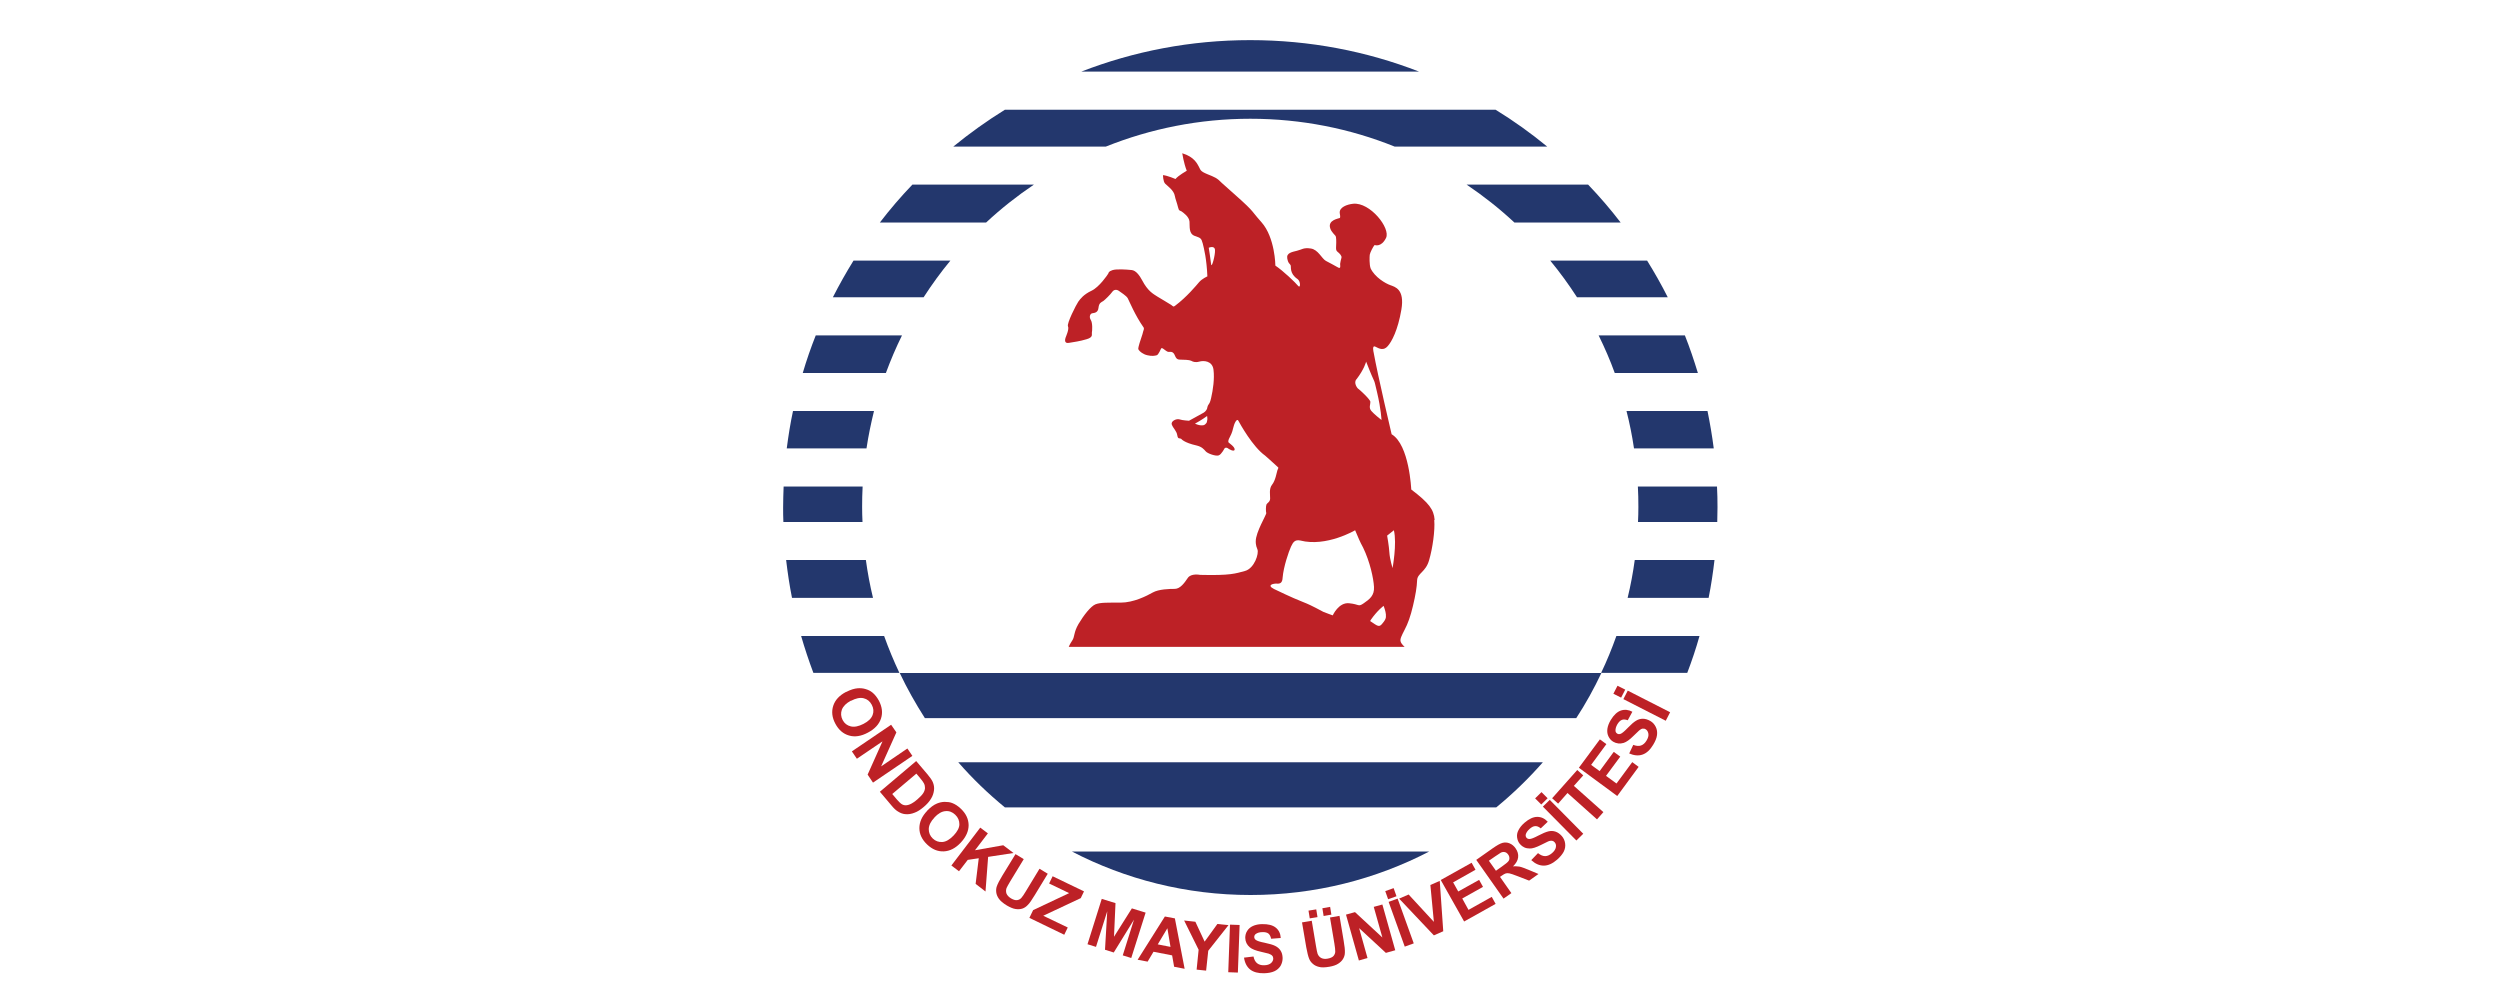 <?xml version="1.0" encoding="UTF-8"?>
<svg id="Layer_1" xmlns="http://www.w3.org/2000/svg" xmlns:xlink="http://www.w3.org/1999/xlink" viewBox="0 0 200 80">
  <defs>
    <style>
      .cls-1 {
        fill: #bd2126;
      }

      .cls-2 {
        fill: none;
      }

      .cls-3 {
        fill: #23376d;
      }

      .cls-4 {
        clip-path: url(#clippath);
      }
    </style>
    <clipPath id="clippath">
      <rect class="cls-2" x="57.74" y="-1.67" width="84.51" height="84.51"/>
    </clipPath>
  </defs>
  <g class="cls-4">
    <path class="cls-3" d="M128.12,53.84h-56.14c.59,1.25,1.27,2.45,2.01,3.61h52.11c.75-1.15,1.42-2.36,2.01-3.61"/>
    <path class="cls-3" d="M123.43,60.98h-46.77c1.14,1.31,2.39,2.51,3.73,3.61h39.31c1.34-1.1,2.59-2.31,3.73-3.61"/>
    <path class="cls-3" d="M100.05,71.6c5.15,0,10.01-1.26,14.29-3.48h-28.59c4.28,2.22,9.14,3.48,14.29,3.48"/>
    <path class="cls-3" d="M111.58,11.73h12.2c-1.3-1.07-2.68-2.06-4.13-2.95h-39.26c-1.44.89-2.82,1.88-4.13,2.95h12.2c3.57-1.43,7.47-2.23,11.56-2.23s7.99.79,11.56,2.23"/>
    <path class="cls-3" d="M62.89,44.8c.12,1.02.27,2.03.47,3.03h6.48c-.24-.99-.43-2-.57-3.03h-6.38Z"/>
    <path class="cls-3" d="M136.69,47.83c.2-1,.35-2.01.47-3.03h-6.38c-.14,1.03-.33,2.04-.57,3.03h6.48Z"/>
    <path class="cls-3" d="M129.65,17.8c-.81-1.06-1.68-2.07-2.6-3.03h-9.72c1.35.91,2.63,1.92,3.82,3.03h8.5Z"/>
    <path class="cls-3" d="M72.99,14.77c-.92.96-1.79,1.97-2.6,3.03h8.5c1.19-1.11,2.47-2.12,3.82-3.03h-9.72Z"/>
    <path class="cls-3" d="M100.02,3.21c-4.77,0-9.32.89-13.52,2.52h27.03c-4.19-1.63-8.75-2.52-13.52-2.52"/>
    <path class="cls-3" d="M65.26,26.83c-.39.98-.74,1.99-1.04,3.01h6.65c.38-1.03.81-2.04,1.29-3.01h-6.9Z"/>
    <path class="cls-3" d="M135.83,29.84c-.31-1.02-.65-2.03-1.04-3.01h-6.9c.48.98.92,1.98,1.29,3.01h6.65Z"/>
    <path class="cls-3" d="M69.02,38.92h-6.33c-.02.55-.04,1.1-.04,1.66,0,.39,0,.79.02,1.18h6.33c-.02-.4-.03-.8-.03-1.21,0-.55.01-1.09.04-1.63"/>
    <path class="cls-3" d="M131.05,41.76h6.33c.01-.39.02-.78.02-1.18,0-.56-.01-1.11-.04-1.66h-6.33c.03.54.04,1.08.04,1.63,0,.4-.01.81-.03,1.21"/>
    <path class="cls-3" d="M133.42,23.78c-.51-1.01-1.06-1.98-1.65-2.93h-7.75c.77.93,1.48,1.91,2.14,2.93h7.26Z"/>
    <path class="cls-3" d="M68.28,20.85c-.59.95-1.14,1.93-1.65,2.93h7.26c.66-1.02,1.37-2,2.14-2.93h-7.75Z"/>
    <path class="cls-3" d="M64.09,50.88c.29,1,.62,1.99.98,2.95h6.88c-.45-.96-.86-1.94-1.22-2.95h-6.65Z"/>
    <path class="cls-3" d="M134.98,53.83c.37-.97.7-1.95.98-2.95h-6.65c-.36,1.01-.76,1.99-1.22,2.95h6.88Z"/>
    <path class="cls-3" d="M137.1,35.87c-.13-1.01-.3-2.01-.5-2.99h-6.48c.25.98.45,1.98.6,2.99h6.38Z"/>
    <path class="cls-3" d="M63.44,32.88c-.21.98-.37,1.98-.5,2.99h6.38c.15-1.01.36-2.01.6-2.99h-6.48Z"/>
    <path class="cls-1" d="M67.69,55.36c.34-.18.66-.28.94-.3.21-.01.42,0,.63.07.21.06.38.15.53.27.2.16.37.38.52.65.26.5.32.97.17,1.43-.15.46-.5.84-1.05,1.13-.54.29-1.05.37-1.51.23-.46-.13-.83-.45-1.09-.94-.27-.5-.32-.98-.17-1.44.15-.46.49-.83,1.03-1.11M68.08,56.05c-.38.2-.62.44-.73.72-.1.28-.08.56.06.83.14.27.36.44.65.51.29.07.63,0,1.02-.2.39-.2.63-.44.73-.71.1-.27.08-.54-.07-.82-.15-.28-.36-.45-.65-.52-.28-.07-.62,0-1,.2"/>
    <polygon class="cls-1" points="68.15 60.11 71.29 57.98 71.71 58.59 70.49 61.31 72.59 59.88 72.99 60.47 69.84 62.61 69.41 61.97 70.6 59.31 68.55 60.7 68.15 60.11"/>
    <path class="cls-1" d="M73.3,60.89l.91,1.07c.2.24.34.44.41.6.09.21.13.43.1.66-.03.23-.1.46-.24.68-.13.22-.33.45-.61.68-.24.2-.47.35-.69.43-.27.11-.53.15-.78.12-.19-.02-.38-.09-.58-.22-.15-.09-.32-.25-.5-.47l-.93-1.1,2.91-2.46ZM73.31,61.89l-1.93,1.63.37.44c.14.16.25.27.33.33.1.08.21.12.32.13.11.01.25-.01.41-.08.16-.07.36-.2.58-.39.22-.19.38-.36.47-.5.09-.14.13-.28.14-.4,0-.13-.02-.26-.09-.39-.05-.1-.18-.27-.38-.51l-.22-.26Z"/>
    <path class="cls-1" d="M74.16,64.87c.27-.28.53-.48.8-.59.2-.08.4-.13.62-.13.21,0,.41.02.59.09.24.09.47.24.7.46.41.39.61.82.62,1.31,0,.48-.21.95-.63,1.4-.42.45-.88.68-1.36.7-.48.02-.92-.16-1.33-.55-.41-.39-.62-.83-.62-1.31s.2-.94.62-1.38M74.76,65.4c-.3.31-.45.62-.46.92,0,.3.1.55.32.76.22.21.48.3.77.28.29-.02.59-.2.9-.52.3-.32.46-.62.46-.9,0-.29-.1-.54-.33-.76-.23-.22-.49-.32-.78-.29-.29.02-.59.19-.89.51"/>
    <polygon class="cls-1" points="76.11 69.24 78.42 66.21 79.03 66.67 78 68.02 80.26 67.62 81.08 68.24 79.05 68.55 78.84 71.32 78.05 70.71 78.3 68.66 77.42 68.79 76.72 69.7 76.11 69.24"/>
    <path class="cls-1" d="M81.24,68.33l.66.4-1.07,1.76c-.17.28-.27.47-.31.56-.05.15-.05.3,0,.44.06.14.18.27.36.38.19.11.35.16.49.14.14-.02.25-.08.34-.18.09-.1.21-.28.36-.53l1.09-1.8.66.4-1.04,1.71c-.24.39-.42.66-.56.79-.13.14-.28.24-.44.29-.16.05-.34.06-.54.03-.2-.03-.43-.13-.69-.28-.31-.19-.52-.37-.64-.54-.12-.17-.19-.34-.21-.51-.02-.17-.01-.33.04-.47.07-.21.22-.5.44-.86l1.06-1.73Z"/>
    <polygon class="cls-1" points="82.35 73.43 82.65 72.81 85.53 71.45 83.93 70.68 84.21 70.1 86.72 71.31 86.46 71.85 83.46 73.26 85.42 74.2 85.14 74.78 82.35 73.43"/>
    <polygon class="cls-1" points="87 75.54 88.14 71.91 89.24 72.25 89.12 74.94 90.55 72.67 91.65 73.01 90.5 76.64 89.82 76.43 90.72 73.57 89.1 76.2 88.4 75.98 88.58 72.9 87.68 75.75 87 75.54"/>
    <path class="cls-1" d="M94.75,77.5l-.82-.16-.16-.91-1.49-.29-.47.79-.8-.15,2.18-3.46.8.15.78,4.03ZM93.64,75.75l-.25-1.49-.77,1.29,1.02.2Z"/>
    <polygon class="cls-1" points="95.73 77.57 95.89 75.98 94.73 73.64 95.63 73.74 96.37 75.33 97.39 73.92 98.28 74.01 96.66 76.06 96.49 77.65 95.73 77.57"/>
    <rect class="cls-1" x="96.81" y="75.5" width="3.81" height=".77" transform="translate(19.28 171.77) rotate(-87.91)"/>
    <path class="cls-1" d="M99.53,76.61l.75-.09c.05.25.15.43.29.54.14.11.33.17.56.16.25,0,.43-.07.55-.17.12-.11.18-.23.18-.37,0-.09-.03-.17-.09-.23-.05-.06-.15-.11-.28-.16-.09-.03-.3-.08-.62-.15-.41-.09-.71-.21-.88-.35-.24-.2-.36-.45-.37-.76,0-.19.04-.38.15-.55.1-.17.26-.31.46-.4.2-.09.45-.15.74-.15.48-.01.84.08,1.09.28.25.2.38.48.4.83l-.77.06c-.04-.19-.11-.33-.22-.42-.11-.08-.27-.12-.49-.11-.22,0-.4.06-.52.15-.08.06-.12.14-.12.24,0,.09.04.17.12.23.1.08.34.16.71.23.38.08.66.16.84.25.18.09.33.21.43.37.11.16.16.36.17.6,0,.22-.05.42-.16.62-.12.19-.28.34-.5.44-.22.1-.49.15-.82.16-.48.01-.85-.09-1.12-.3-.26-.21-.43-.53-.49-.96"/>
    <path class="cls-1" d="M104.18,73.79l.76-.13.34,2.03c.05.32.1.53.13.62.06.15.16.26.29.33.14.07.31.09.52.05.21-.04.37-.11.46-.21.09-.11.14-.23.14-.36,0-.13-.02-.35-.07-.64l-.35-2.08.76-.13.33,1.97c.08.45.11.77.1.97,0,.19-.06.36-.15.51-.09.15-.22.27-.39.38-.17.11-.41.19-.7.24-.36.06-.64.07-.84.01-.2-.05-.36-.13-.49-.25-.13-.11-.22-.24-.28-.38-.09-.21-.16-.52-.24-.94l-.34-2ZM104.78,73.47l-.1-.62.62-.1.1.62-.62.1ZM105.89,73.28l-.1-.62.62-.11.1.62-.62.11Z"/>
    <polygon class="cls-1" points="108.71 76.84 107.68 73.17 108.4 72.97 110.59 75 109.9 72.55 110.59 72.36 111.62 76.02 110.87 76.23 108.73 74.25 109.4 76.64 108.71 76.84"/>
    <path class="cls-1" d="M111.05,71.94l-.23-.65.67-.24.23.65-.67.24ZM112.38,75.73l-1.29-3.58.72-.26,1.29,3.58-.72.26Z"/>
    <polygon class="cls-1" points="114.71 74.83 111.93 71.89 112.69 71.56 114.71 73.75 114.43 70.8 115.18 70.47 115.46 74.5 114.71 74.83"/>
    <polygon class="cls-1" points="117.13 73.72 115.26 70.4 117.73 69.02 118.04 69.58 116.25 70.59 116.66 71.32 118.33 70.39 118.64 70.95 116.98 71.88 117.48 72.79 119.34 71.75 119.65 72.31 117.13 73.72"/>
    <path class="cls-1" d="M120.29,71.9l-2.19-3.11,1.32-.93c.33-.23.59-.38.78-.43.19-.05.38-.04.57.04.19.08.35.21.48.4.16.23.23.47.2.72-.03.25-.17.49-.41.72.19-.02.37,0,.52.02.16.03.39.12.71.25l.81.34-.75.53-.93-.36c-.33-.13-.55-.2-.65-.22-.1-.02-.2-.02-.28,0-.08.02-.2.09-.34.19l-.13.09.91,1.3-.63.44ZM119.66,69.67l.47-.33c.3-.21.48-.36.54-.44.06-.08.09-.16.08-.26,0-.09-.03-.19-.1-.28-.07-.1-.16-.17-.26-.19-.1-.03-.21-.01-.32.04-.06.03-.21.13-.47.31l-.49.34.56.79Z"/>
    <path class="cls-1" d="M122.52,68.79l.52-.54c.2.16.39.24.57.24.18,0,.36-.08.54-.23.19-.16.29-.32.32-.48.03-.16,0-.29-.1-.4-.06-.07-.13-.11-.21-.12-.08-.01-.19,0-.32.06-.09.04-.28.13-.57.28-.38.19-.68.29-.9.28-.31,0-.57-.12-.77-.35-.13-.15-.2-.32-.23-.52-.03-.2,0-.4.11-.6.1-.2.26-.4.48-.59.36-.31.7-.47,1.02-.47.32,0,.6.13.84.39l-.56.53c-.15-.13-.3-.19-.44-.18-.14,0-.29.08-.45.22-.17.15-.27.3-.31.45-.02.1,0,.18.06.26.06.07.14.1.24.1.13,0,.36-.09.7-.27.34-.18.61-.29.81-.34.2-.05.39-.04.57.02.18.06.35.18.51.36.14.16.23.36.26.58.03.22,0,.44-.11.66-.11.21-.29.43-.54.65-.36.31-.72.47-1.06.47-.34,0-.67-.14-.99-.43"/>
    <path class="cls-1" d="M123.3,64.36l-.49-.49.51-.5.49.49-.51.5ZM126.11,67.24l-2.68-2.71.55-.54,2.68,2.71-.55.54Z"/>
    <polygon class="cls-1" points="127.76 65.55 125.4 63.44 124.65 64.29 124.17 63.86 126.18 61.6 126.66 62.03 125.91 62.87 128.27 64.97 127.76 65.55"/>
    <polygon class="cls-1" points="129.38 63.68 126.31 61.42 127.99 59.15 128.51 59.53 127.29 61.19 127.97 61.69 129.1 60.15 129.62 60.53 128.48 62.07 129.32 62.68 130.58 60.97 131.09 61.35 129.38 63.68"/>
    <path class="cls-1" d="M130.34,60.27l.32-.68c.24.09.44.11.62.05.17-.06.32-.19.44-.39.13-.21.18-.4.15-.56-.03-.16-.1-.28-.22-.35-.08-.05-.16-.06-.24-.05-.08.01-.18.06-.28.15-.07.06-.23.21-.46.44-.3.3-.56.48-.77.55-.3.09-.58.06-.84-.09-.17-.1-.29-.24-.38-.42-.09-.18-.12-.38-.09-.61.03-.22.12-.46.27-.71.25-.41.52-.66.82-.76.3-.1.61-.06.91.1l-.37.68c-.18-.07-.34-.08-.47-.03-.13.05-.25.17-.36.35-.11.19-.16.37-.15.52,0,.1.06.18.14.23.08.05.16.05.26.02.12-.04.31-.2.58-.48.27-.28.49-.47.66-.57.17-.11.36-.16.55-.16.19,0,.39.06.6.18.19.11.33.27.43.47.1.2.13.42.1.66-.03.24-.14.5-.31.78-.25.41-.53.67-.86.78-.32.11-.68.07-1.07-.1"/>
    <path class="cls-1" d="M129.69,55.81l-.62-.31.33-.64.62.31-.33.64ZM133.26,57.66l-3.39-1.73.35-.68,3.39,1.73-.35.68Z"/>
    <path class="cls-1" d="M114.77,41.58c-.07-.81-.43-1.33-1.87-2.42,0,0-.15-3.58-1.57-4.42,0,0-1.11-4.7-1.44-6.55,0,0-.16-.62.15-.45.32.17.65.32.97-.04.32-.35.82-1.28,1.1-2.93.28-1.65-.52-1.82-.89-1.96-.37-.13-1.23-.62-1.57-1.34-.11-.29-.09-.93-.07-1.09.02-.16.27-.66.39-.78,0,0,.52.22.91-.56.39-.78-1.28-2.88-2.63-2.74-.48.05-1.13.28-1.07.75.03.15.06.35,0,.39-.06.04-.99.15-.76.83.08.28.38.53.43.61.05.08.06.46.04.78-.02.32,0,.39.12.49.13.1.34.3.31.46-.04.16-.1.36-.11.5,0,.13.08.44-.18.28-.26-.16-.62-.33-.96-.52-.33-.18-.62-.91-1.21-.99-.59-.09-.71.09-1.1.18-.39.1-.86.17-.78.61.08.44.21.41.27.55.06.14-.11.66.56,1.11.26.19.23.78.04.54-.19-.24-1.2-1.21-1.82-1.62,0,0-.02-2.24-1.11-3.47-1.09-1.22-.28-.59-3.17-3.14-.39-.41-.58-.47-1.17-.71-.58-.24-.53-.34-.66-.57-.13-.23-.35-.8-1.34-1.1,0,0,.12.8.36,1.4,0,0-.69.39-.9.66,0,0-.65-.28-1-.31,0,0,0,.5.17.68.17.18.71.53.78,1,.03.2.17.54.25.88.08.33.13.25.28.34.14.1.61.42.64.82.03.4-.07.96.41,1.14.48.17.53.17.65.61.11.44.31,1.24.37,2.63,0,0-.43.19-.66.46-.23.27-.99,1.19-1.91,1.88-.16.12-.14.08-.33-.06-.19-.13-.78-.46-1.11-.67-.32-.21-.75-.42-1.21-1.3-.47-.88-.81-.81-.99-.83-.18-.02-1.06-.09-1.38.02-.32.11-.3.19-.34.28-.05.09-.72,1.08-1.34,1.37-.62.29-.9.65-1.06.88-.16.23-.94,1.75-.82,1.97.11.22-.17.82-.2.92-.03.1-.13.47.27.4.4-.07.84-.12,1.41-.29.57-.16.4-.4.43-.53.03-.13.07-.78-.09-1.02-.15-.24-.05-.51.13-.53.18-.03.45-.05.49-.44.04-.39.22-.44.37-.53.15-.1.59-.54.73-.74.13-.19.35-.21.53-.08.17.13.59.38.71.59.11.21.6,1.39,1.25,2.31.1.11,0,.27-.02.36,0,.1-.32.96-.36,1.19-.05.23-.03.21.03.3.06.09.31.32.67.4.36.09.61.04.75,0,.14-.04.33-.51.35-.54.02-.04.09-.04.17.02.09.06.25.2.36.24.11.04.24-.03.37.04.13.07.18.21.22.3.04.09.11.3.4.29.3,0,.75.02.88.09.13.07.31.16.65.07.34-.1,1.05-.08,1.14.65.09.73-.04,1.6-.19,2.26-.15.66-.23.35-.33.87,0,0-.09.2-.26.3-.17.1-1.18.65-1.18.65,0,0-.53-.03-.76-.11-.24-.08-.73.14-.61.43.11.29.37.48.43.83.06.35.15.21.32.3,0,0,.2.3,1.23.53.42.1.58.3.73.47.14.17.81.41,1.04.32.23-.09.45-.55.48-.58.03-.03.15-.06.23,0,.08.07.53.33.56.12.04-.21-.45-.53-.49-.58-.04-.06,0-.24.08-.37.07-.13.22-.42.29-.76.07-.34.29-.84.42-.6.13.24,1.14,2.08,2.14,2.79,0,0,.67.59,1,.9.11.07.04.1-.02.28-.06.18-.15.8-.42,1.14-.27.33-.15.83-.16,1.11,0,.28-.23.35-.29.47-.06.13-.06.58-.02.69.04.11-.85,1.53-.84,2.27,0,0-.02.3.13.63.15.33-.24,1.54-1,1.74-.76.2-1.13.37-3.58.31,0,0-.73-.15-.99.25-.27.4-.6.86-1.03.87-.43,0-1.29.02-1.77.29-.48.27-1.53.81-2.57.81s-1.6-.02-2,.13c-.39.15-.96.89-1.37,1.58-.4.69-.29,1.01-.5,1.32-.21.31-.28.51-.28.51h26.87s-.27-.23-.32-.43c-.06-.2.07-.45.32-.94.26-.49.47-1.07.67-1.92.2-.85.31-1.49.33-2.05.03-.56.69-.64.96-1.6.28-.96.48-2.39.41-3.2M96.56,33.74c-.06.19-.25.27-.25.27-.34.08-.71-.12-.71-.12.49-.26.97-.61.97-.61.01.13.05.26-.02.45M96.89,21.14c-.04-.37-.19-1.32-.19-1.32,0,0,.47-.21.5.18.03.39-.27,1.5-.31,1.14M108.52,30.34c.63-.82.77-1.41.77-1.41.87,2.24.53,1.02.87,2.43.33,1.4.36,2.24.36,2.24-.18-.14-.58-.46-.81-.72-.23-.26-.07-.53-.08-.73,0-.19-.87-.99-.96-1.04-.09-.05-.4-.48-.16-.77M109.1,48.26c-.46.32-.33.08-1.17,0-.84-.09-1.31.97-1.31.97-.16-.06-.32-.11-.75-.28-1.98-1.06-.99-.41-3.95-1.83-.63-.32-.03-.45.23-.43.26.02.44-.06.46-.48.07-.87.49-2.09.67-2.48.18-.39.33-.57.74-.49,2.09.54,4.39-.82,4.39-.82.28.65.36.88.64,1.39.55,1.14.83,2.45.87,3.14.04.7-.36.99-.82,1.31M110.88,49.34c-.03.2-.1.31-.28.53-.17.23-.27.21-.37.19-.11-.02-.38-.22-.49-.29-.1-.07-.14-.05-.1-.15.57-.82,1.05-1.15,1.05-1.15.13.34.21.67.18.87M111.41,45.47s-.23-.75-.26-1.27c-.03-.52-.18-1.35-.18-1.35l.54-.43c.26,1.07-.11,3.05-.11,3.05"/>
  </g>
</svg>